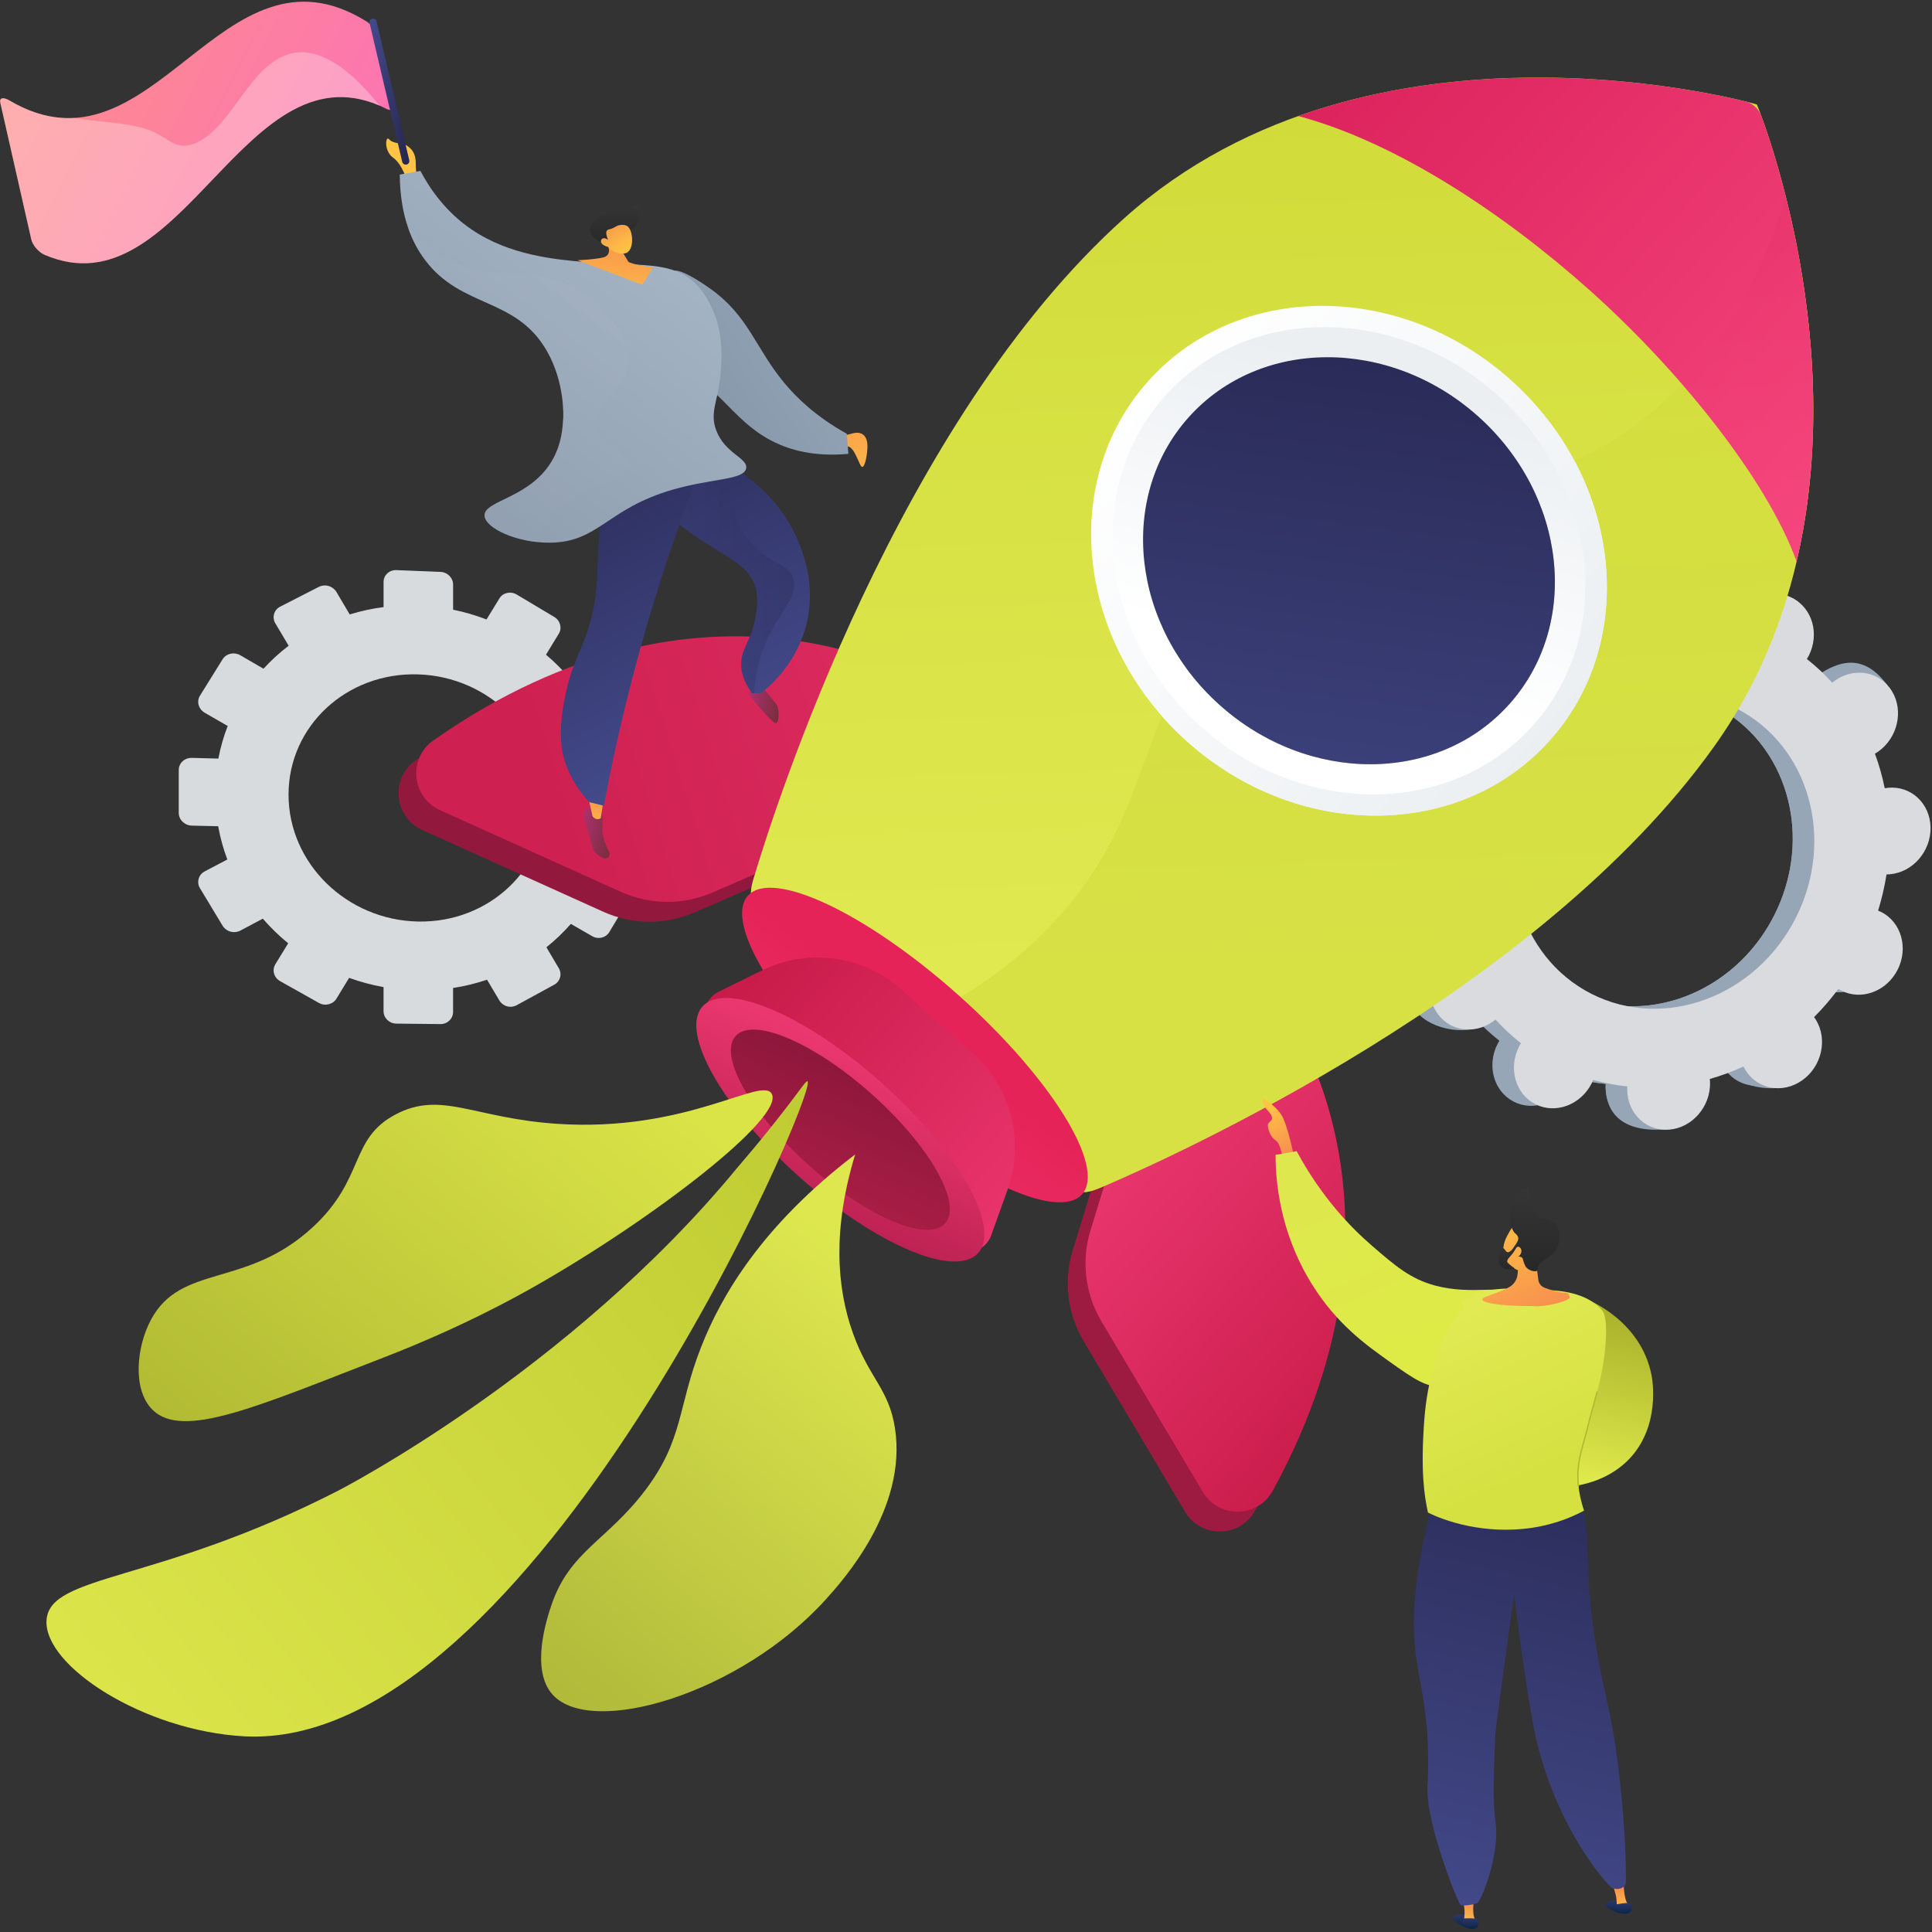 <svg width="280" height="280" viewBox="0 0 280 280" fill="none" xmlns="http://www.w3.org/2000/svg">
<rect x="0" y="0" width="280" height="280" fill="#333333" stroke="none"/>
<path d="M92.521 111.604L88.889 111.502C88.601 109.906 88.171 108.339 87.606 106.819L90.758 105.143C90.962 105.036 91.141 104.888 91.285 104.708C91.43 104.529 91.536 104.322 91.597 104.101C91.659 103.879 91.675 103.647 91.643 103.419C91.612 103.191 91.535 102.971 91.416 102.774L88.308 97.439C88.067 97.026 87.678 96.722 87.22 96.587C86.762 96.452 86.269 96.497 85.843 96.713L82.644 98.397C81.573 97.13 80.398 95.955 79.131 94.885L80.989 91.835C81.49 91.018 81.193 89.927 80.325 89.41L74.881 86.164C74.009 85.643 72.891 85.889 72.386 86.713L70.511 89.778C68.938 89.172 67.318 88.698 65.668 88.361V84.72C65.668 83.744 64.843 82.918 63.829 82.882L57.446 82.626C56.424 82.585 55.591 83.347 55.591 84.329V87.986C53.927 88.199 52.285 88.555 50.681 89.048L48.766 85.804C48.512 85.382 48.108 85.07 47.635 84.931C47.162 84.791 46.654 84.835 46.212 85.052L40.598 87.925C40.386 88.031 40.199 88.179 40.048 88.361C39.897 88.543 39.785 88.755 39.72 88.983C39.655 89.211 39.638 89.449 39.671 89.684C39.703 89.918 39.784 90.144 39.909 90.345L41.834 93.585C40.522 94.585 39.302 95.7 38.188 96.917L34.848 94.976C33.943 94.449 32.785 94.703 32.261 95.545L28.982 100.821C28.457 101.665 28.769 102.775 29.678 103.299L33 105.214C32.403 106.743 31.951 108.326 31.649 109.94L27.811 109.837C26.759 109.809 25.906 110.592 25.906 111.586V117.809C25.906 118.803 26.759 119.629 27.811 119.654L31.619 119.742C31.913 121.386 32.358 122.999 32.947 124.562L29.678 126.285C29.465 126.392 29.276 126.542 29.123 126.726C28.971 126.91 28.859 127.124 28.794 127.354C28.728 127.583 28.711 127.824 28.744 128.061C28.776 128.297 28.857 128.525 28.982 128.728L32.26 134.163C32.524 134.584 32.937 134.89 33.416 135.02C33.896 135.149 34.407 135.093 34.847 134.863L38.089 133.139C39.211 134.433 40.441 135.627 41.767 136.709L39.908 139.743C39.388 140.592 39.696 141.691 40.597 142.194L46.211 145.35C47.107 145.853 48.254 145.574 48.765 144.727L50.596 141.72C52.219 142.306 53.889 142.753 55.587 143.057V146.553C55.587 147.535 56.418 148.34 57.442 148.35L63.825 148.417C64.846 148.427 65.663 147.643 65.663 146.666V143.185C67.336 142.929 68.983 142.528 70.586 141.987L72.382 145.01C72.632 145.421 73.031 145.72 73.495 145.846C73.959 145.971 74.454 145.914 74.877 145.685L80.321 142.712C80.526 142.603 80.706 142.453 80.851 142.272C80.996 142.091 81.103 141.882 81.165 141.659C81.227 141.435 81.243 141.201 81.212 140.971C81.181 140.741 81.104 140.52 80.985 140.321L79.189 137.284C80.469 136.262 81.655 135.128 82.735 133.896L85.839 135.687C86.703 136.186 87.806 135.916 88.304 135.086L91.412 129.907C91.529 129.707 91.604 129.485 91.635 129.255C91.665 129.025 91.649 128.792 91.587 128.568C91.526 128.344 91.421 128.135 91.278 127.953C91.135 127.77 90.957 127.618 90.754 127.505L87.648 125.698C88.211 124.192 88.634 122.638 88.913 121.054L92.517 121.137C92.748 121.147 92.978 121.11 93.194 121.029C93.41 120.947 93.608 120.824 93.775 120.665C93.943 120.505 94.076 120.314 94.168 120.103C94.26 119.891 94.309 119.663 94.311 119.432V113.405C94.315 112.435 93.512 111.631 92.521 111.604ZM60.639 97.737C70.898 98.078 79.146 106.304 79.146 116.112C79.146 125.92 70.898 133.732 60.639 133.556C50.284 133.379 41.817 125.149 41.817 115.168C41.817 105.187 50.284 97.393 60.639 97.737Z" fill="#D8DBDE"/>
<path d="M263.738 143.216C266.643 144.691 270.293 143.337 271.89 140.19C273.487 137.044 272.427 133.299 269.522 131.824C269.371 131.747 269.216 131.683 269.063 131.619C269.597 129.902 270.005 128.147 270.283 126.37C270.45 126.37 270.617 126.37 270.787 126.351C274.102 126.055 276.732 123.01 276.663 119.548C276.593 116.086 273.85 113.52 270.533 113.814C270.36 113.829 270.19 113.857 270.023 113.886C269.679 112.181 269.205 110.505 268.604 108.873C268.756 108.783 268.91 108.692 269.056 108.587C271.892 106.6 272.798 102.68 271.081 99.828C269.364 96.977 265.672 96.278 262.836 98.266C262.691 98.368 262.554 98.477 262.419 98.588C261.292 97.343 260.061 96.195 258.741 95.156C258.834 95.003 258.926 94.849 259.009 94.684C260.606 91.538 262.693 88.102 259.765 86.673C252.991 83.366 250.085 86.197 248.488 89.342C248.405 89.506 248.334 89.671 248.265 89.837C246.647 89.384 244.994 89.069 243.323 88.894C243.333 88.718 243.341 88.543 243.338 88.365C243.269 84.903 244.295 83.03 240.968 82.966C233.715 82.825 231.263 85.974 231.334 89.435C231.334 89.617 231.353 89.794 231.371 89.969C229.698 90.447 228.065 91.053 226.486 91.782C226.41 91.627 226.331 91.475 226.242 91.325C224.524 88.475 220.833 87.775 217.997 89.762C215.162 91.749 214.254 95.67 215.972 98.52C216.061 98.666 216.157 98.803 216.255 98.938C214.983 100.212 213.807 101.578 212.735 103.024C212.594 102.935 212.452 102.849 212.302 102.773C209.397 101.297 205.747 102.652 204.149 105.798C202.551 108.945 203.612 112.69 206.517 114.165C206.668 114.242 206.824 114.306 206.976 114.369C206.442 116.087 206.034 117.841 205.756 119.618C205.589 119.618 205.422 119.618 205.252 119.637C201.938 119.933 199.307 122.978 199.376 126.44C199.446 129.902 202.19 132.467 205.506 132.174C205.678 132.159 205.849 132.131 206.017 132.102C206.36 133.807 206.835 135.482 207.435 137.114C207.283 137.204 207.129 137.296 206.984 137.401C204.148 139.387 203.241 143.308 204.958 146.159C206.675 149.011 212.361 150.334 215.198 148.347C215.343 148.244 213.485 147.511 213.62 147.4C214.748 148.645 215.978 149.793 217.298 150.832C217.205 150.985 217.113 151.139 217.03 151.304C215.433 154.449 216.494 158.195 219.399 159.671C222.304 161.146 225.954 159.791 227.552 156.646C227.635 156.482 227.705 156.317 227.775 156.151C229.393 156.604 231.045 156.919 232.716 157.094C232.706 157.27 232.698 157.445 232.702 157.622C232.771 161.084 235.514 163.65 238.831 163.355C242.148 163.061 244.777 160.014 244.707 156.552C244.707 156.371 244.689 156.194 244.67 156.019C246.343 155.541 247.976 154.935 249.556 154.206C249.631 154.361 249.71 154.513 249.8 154.663C251.517 157.513 255.208 158.213 258.044 156.226C260.88 154.239 261.787 150.318 260.069 147.467C259.982 147.322 259.885 147.185 259.788 147.05C261.059 145.776 262.235 144.41 263.306 142.964C263.445 143.053 263.587 143.139 263.738 143.216ZM227.519 143.676C216.971 138.32 213.12 124.719 218.92 113.297C224.719 101.875 237.971 96.957 248.52 102.312C259.068 107.667 262.924 121.269 257.12 132.691C251.317 144.113 238.068 149.03 227.519 143.675V143.676Z" fill="#97A6B7"/>
<path d="M270.783 126.352C274.098 126.056 276.729 123.011 276.66 119.549C276.59 116.087 273.847 113.521 270.53 113.815C270.356 113.83 270.187 113.858 270.019 113.887C269.676 112.182 269.202 110.506 268.6 108.874C268.753 108.784 268.907 108.692 269.053 108.588C271.889 106.601 275.397 101.801 273.397 99.142C269.598 94.094 265.669 96.281 262.833 98.266C262.688 98.369 262.551 98.478 262.416 98.589C261.288 97.344 260.058 96.196 258.738 95.157C258.831 95.004 258.923 94.85 259.006 94.685C259.418 93.888 259.664 93.016 259.728 92.121C259.792 91.227 259.673 90.328 259.378 89.481C256.638 94.302 253.939 99.145 251.282 104.011C259.697 110.178 262.377 122.33 257.117 132.691C252.659 141.47 243.798 146.4 235.146 145.782C234.76 146.784 234.381 147.79 233.968 148.781C232.845 151.47 231.573 154.105 230.297 156.737C231.098 156.888 231.904 157.006 232.713 157.091C232.703 157.267 232.694 157.441 232.699 157.619C232.768 161.081 234.869 164.022 240.877 163.704C244.2 163.528 244.771 160.011 244.702 156.553C244.702 156.372 244.684 156.195 244.665 156.019C246.338 155.542 247.971 154.936 249.55 154.207C249.626 154.361 249.705 154.514 249.794 154.664C251.512 157.514 257.469 158.726 260.305 156.739C263.141 154.752 261.781 150.319 260.064 147.468C259.976 147.323 259.879 147.186 259.782 147.051C261.053 145.777 262.229 144.411 263.301 142.965C263.442 143.054 263.583 143.14 263.735 143.216C266.64 144.691 270.29 143.337 271.887 140.19C273.483 137.044 272.424 133.299 269.519 131.824C269.368 131.747 269.212 131.683 269.06 131.619C269.594 129.902 270.002 128.147 270.28 126.37C270.446 126.37 270.614 126.367 270.783 126.352Z" fill="#97A6B7"/>
<path d="M266.864 143.57C269.769 145.045 273.419 143.691 275.016 140.544C276.613 137.398 275.553 133.653 272.648 132.177C272.497 132.101 272.342 132.037 272.189 131.973C272.723 130.255 273.131 128.5 273.409 126.722C273.576 126.722 273.743 126.722 273.913 126.704C277.228 126.409 279.858 123.362 279.789 119.901C279.719 116.44 276.976 113.874 273.659 114.167C273.486 114.183 273.316 114.21 273.149 114.24C272.805 112.535 272.331 110.86 271.73 109.228C271.882 109.139 272.036 109.047 272.182 108.943C275.018 106.956 275.924 103.035 274.207 100.184C272.49 97.333 268.798 96.634 265.962 98.621C265.817 98.723 265.68 98.833 265.545 98.944C264.418 97.699 263.187 96.551 261.867 95.511C261.96 95.358 262.052 95.205 262.135 95.04C263.732 91.894 262.671 88.148 259.766 86.673C256.861 85.198 253.211 86.552 251.613 89.698C251.53 89.861 251.46 90.026 251.391 90.192C249.773 89.739 248.12 89.424 246.449 89.248C246.459 89.074 246.467 88.899 246.464 88.721C246.395 85.259 243.651 82.694 240.335 82.987C237.019 83.28 234.389 86.329 234.459 89.791C234.459 89.973 234.478 90.149 234.496 90.325C232.823 90.803 231.19 91.409 229.611 92.137C229.535 91.983 229.456 91.831 229.367 91.681C227.649 88.831 223.958 88.13 221.122 90.117C218.287 92.104 217.379 96.025 219.097 98.876C219.184 99.022 219.282 99.159 219.38 99.293C218.108 100.567 216.932 101.933 215.86 103.38C215.719 103.292 215.577 103.206 215.427 103.129C212.521 101.654 208.871 103.009 207.274 106.155C205.677 109.302 206.737 113.047 209.642 114.522C209.793 114.598 209.949 114.663 210.101 114.726C209.567 116.444 209.159 118.199 208.881 119.976C208.714 119.976 208.548 119.976 208.377 119.994C205.062 120.291 202.432 123.336 202.501 126.798C202.571 130.26 205.315 132.825 208.631 132.532C208.804 132.517 208.975 132.489 209.142 132.458C209.485 134.164 209.959 135.84 210.56 137.472C210.408 137.562 210.254 137.654 210.109 137.758C207.273 139.744 206.366 143.666 208.083 146.516C209.8 149.366 213.492 150.067 216.328 148.08C216.473 147.978 216.61 147.869 216.745 147.757C217.873 149.003 219.103 150.151 220.423 151.19C220.33 151.343 220.238 151.496 220.155 151.662C218.558 154.807 219.619 158.553 222.524 160.028C225.429 161.504 229.079 160.149 230.677 157.004C230.76 156.84 230.83 156.675 230.9 156.509C232.518 156.961 234.17 157.277 235.841 157.452C235.831 157.627 235.823 157.802 235.826 157.98C235.896 161.442 238.639 164.007 241.955 163.713C245.271 163.419 247.901 160.372 247.831 156.91C247.831 156.729 247.813 156.552 247.794 156.376C249.467 155.899 251.1 155.293 252.68 154.563C252.755 154.718 252.834 154.869 252.924 155.021C254.641 157.871 258.332 158.571 261.168 156.584C264.004 154.597 264.911 150.676 263.193 147.825C263.106 147.679 263.009 147.543 262.91 147.408C264.182 146.134 265.358 144.768 266.43 143.322C266.571 143.408 266.713 143.493 266.864 143.57ZM230.645 144.033C220.096 138.678 216.246 125.077 222.045 113.653C227.843 102.23 241.097 97.314 251.646 102.67C262.194 108.026 266.045 121.627 260.246 133.049C254.448 144.471 241.194 149.385 230.645 144.033Z" fill="#D9DBDE"/>
<path d="M182.54 147.699C182.54 147.699 205.154 176.385 181.888 218.932C179.72 222.896 174.054 222.983 171.747 219.099L157.046 194.362C155.881 192.4 155.138 190.217 154.867 187.952C154.595 185.686 154.8 183.389 155.468 181.208L162.415 158.563L182.54 147.699Z" fill="#9D1B41"/>
<path d="M130.946 101.584C130.946 101.584 99.91 82.319 60.231 110.196C56.535 112.793 57.083 118.433 61.199 120.292L87.425 132.135C89.504 133.075 91.757 133.569 94.038 133.587C96.319 133.604 98.579 133.145 100.673 132.237L122.4 122.808L130.946 101.584Z" fill="#93183E"/>
<path d="M185.111 144.818C185.111 144.818 207.724 173.505 184.458 216.052C182.29 220.016 176.625 220.101 174.317 216.219L159.617 191.481C158.451 189.52 157.709 187.337 157.437 185.071C157.165 182.806 157.37 180.509 158.038 178.328L164.985 155.682L185.111 144.818Z" fill="url(#paint0_linear_4496_17627)"/>
<path d="M133.516 98.704C133.516 98.704 102.481 79.438 62.801 107.316C59.105 109.913 59.653 115.553 63.77 117.412L89.995 129.255C92.074 130.194 94.327 130.689 96.608 130.707C98.89 130.724 101.15 130.264 103.243 129.357L124.971 119.928L133.516 98.704Z" fill="url(#paint1_linear_4496_17627)"/>
<path d="M162.924 31.636C198.985 -0.685 254.591 15.071 254.618 15.142C254.69 15.16 276.563 68.658 248.477 108.104C223.002 143.884 169.672 167.802 159.441 172.156C158.339 172.624 156.562 173.249 155.987 172.201C144.808 151.804 128.993 138.394 109.506 130.676C108.427 130.249 108.88 128.444 109.211 127.333C112.345 116.824 130.157 61.005 162.924 31.636Z" fill="url(#paint2_linear_4496_17627)"/>
<g style="mix-blend-mode:multiply" opacity="0.3">
<path d="M181.739 84.884C201.91 66.954 219.296 75.835 238.67 60.318C245.744 54.653 253.672 45.263 258.813 28.526C263.435 46.93 267.863 80.867 248.469 108.106C222.994 143.886 169.663 167.804 159.432 172.158C158.331 172.626 156.553 173.251 155.978 172.203C150.331 161.899 143.499 153.381 135.609 146.476C143.02 142.651 148.442 138.201 152.512 133.887C168.925 116.476 163.361 101.218 181.739 84.884Z" fill="url(#paint3_linear_4496_17627)"/>
</g>
<path d="M230.478 42.144C217.994 30.985 202.421 20.628 188.164 16.817C216.109 6.875 245.624 12.898 252.913 14.69C253.444 14.82 253.935 15.079 254.343 15.444C254.751 15.808 255.063 16.268 255.252 16.781C257.847 23.824 267.131 52.481 260.376 81.36C255.922 69.096 242.963 53.302 230.478 42.144Z" fill="url(#paint4_linear_4496_17627)"/>
<path style="mix-blend-mode:multiply" opacity="0.3" d="M258.819 28.524L258.884 28.783C258.921 28.93 258.957 29.077 258.994 29.226C259.031 29.375 259.067 29.523 259.102 29.674C259.138 29.824 259.172 29.96 259.204 30.104C259.243 30.263 259.281 30.424 259.319 30.585C259.351 30.723 259.383 30.862 259.416 31.001C259.455 31.171 259.495 31.344 259.533 31.517L259.625 31.92C259.666 32.102 259.706 32.285 259.747 32.468C259.776 32.597 259.803 32.728 259.832 32.859C259.874 33.051 259.916 33.245 259.956 33.439L260.036 33.817C260.079 34.021 260.121 34.226 260.163 34.43C260.187 34.554 260.213 34.677 260.238 34.801C260.28 35.011 260.322 35.224 260.364 35.436C260.387 35.557 260.412 35.677 260.435 35.798C260.477 36.019 260.52 36.24 260.562 36.463C260.585 36.579 260.606 36.696 260.628 36.813C260.67 37.044 260.713 37.274 260.755 37.506L260.817 37.847C260.858 38.086 260.901 38.326 260.942 38.567C260.962 38.677 260.98 38.787 260.999 38.897C261.041 39.145 261.082 39.393 261.124 39.643L261.176 39.966C261.218 40.221 261.259 40.478 261.299 40.736C261.315 40.838 261.331 40.946 261.347 41.051C261.388 41.313 261.427 41.578 261.466 41.843C261.482 41.945 261.496 42.047 261.511 42.149C261.55 42.421 261.589 42.694 261.627 42.966C261.64 43.068 261.654 43.171 261.667 43.266C261.705 43.544 261.742 43.824 261.779 44.105L261.816 44.395C261.852 44.681 261.888 44.969 261.923 45.258C261.934 45.352 261.944 45.447 261.956 45.541C261.99 45.835 262.024 46.13 262.058 46.426C262.067 46.516 262.077 46.606 262.086 46.696C262.119 47.002 262.152 47.302 262.182 47.607C262.192 47.694 262.2 47.78 262.208 47.867C262.239 48.173 262.269 48.487 262.298 48.799C262.305 48.884 262.312 48.969 262.32 49.053C262.348 49.368 262.375 49.685 262.402 50.003C262.408 50.086 262.414 50.168 262.421 50.252C262.447 50.574 262.472 50.897 262.495 51.221C262.5 51.3 262.506 51.38 262.511 51.459C262.534 51.788 262.556 52.117 262.577 52.449C262.577 52.526 262.586 52.603 262.59 52.679C262.609 53.014 262.629 53.352 262.646 53.69C262.646 53.762 262.652 53.835 262.656 53.907C262.673 54.25 262.689 54.595 262.702 54.94C262.702 55.01 262.702 55.079 262.711 55.144C262.724 55.494 262.736 55.845 262.746 56.197C262.746 56.262 262.746 56.327 262.751 56.393C262.761 56.749 262.77 57.108 262.776 57.465V57.652C262.776 58.015 262.786 58.38 262.788 58.744C262.788 58.803 262.788 58.861 262.788 58.919C262.788 59.289 262.788 59.659 262.788 60.03C262.788 60.087 262.788 60.142 262.788 60.198C262.788 60.573 262.784 60.95 262.776 61.327V61.477C262.768 61.86 262.759 62.245 262.748 62.629C262.748 62.675 262.748 62.72 262.748 62.765C262.736 63.155 262.722 63.547 262.705 63.939C262.705 63.98 262.705 64.021 262.7 64.061C262.683 64.459 262.663 64.857 262.642 65.257L262.636 65.359C262.613 65.768 262.589 66.176 262.561 66.585L262.555 66.665C262.527 67.08 262.496 67.496 262.462 67.913C262.462 67.932 262.462 67.953 262.457 67.972C262.422 68.396 262.385 68.821 262.345 69.247C262.345 69.257 262.345 69.267 262.345 69.278C261.964 73.346 261.31 77.383 260.385 81.363C257.539 73.524 251.216 64.245 243.766 55.655C249.324 49.826 254.887 41.326 258.819 28.524Z" fill="url(#paint5_linear_4496_17627)"/>
<path d="M224.618 107.286C237.56 92.806 235.018 69.419 218.94 55.048C202.862 40.678 179.336 40.767 166.394 55.247C153.452 69.727 155.995 93.114 172.073 107.485C188.151 121.855 211.676 121.766 224.618 107.286Z" fill="url(#paint6_linear_4496_17627)"/>
<path style="mix-blend-mode:multiply" d="M181.747 84.885C198.206 70.254 212.813 73.474 228.156 66.722C235.348 80.148 234.456 96.291 224.623 107.294C211.681 121.773 188.153 121.861 172.077 107.491C170.781 106.332 169.555 105.097 168.406 103.793C171.018 97.523 174.544 91.286 181.747 84.885Z" fill="url(#paint7_linear_4496_17627)"/>
<path d="M222.191 105.115C234.054 91.843 231.724 70.406 216.986 57.234C202.249 44.062 180.685 44.143 168.823 57.415C156.96 70.687 159.291 92.124 174.028 105.296C188.765 118.469 210.329 118.387 222.191 105.115Z" fill="url(#paint8_linear_4496_17627)"/>
<path d="M218.749 102.042C229.083 90.481 227.052 71.806 214.214 60.331C201.376 48.857 182.592 48.928 172.258 60.489C161.924 72.051 163.954 90.726 176.792 102.2C189.63 113.675 208.415 113.604 218.749 102.042Z" fill="url(#paint9_linear_4496_17627)"/>
<path d="M156.81 173.094C160.341 169.144 152.364 156.252 138.992 144.3C125.62 132.349 111.917 125.863 108.386 129.814C104.855 133.765 112.832 146.656 126.204 158.608C139.576 170.559 153.279 177.045 156.81 173.094Z" fill="url(#paint10_linear_4496_17627)"/>
<path d="M130.631 143.397L141.023 152.685C143.725 155.101 145.645 158.269 146.536 161.782C147.428 165.296 147.251 168.995 146.028 172.408L143.655 179.032C143.454 179.595 143.117 180.099 142.674 180.502C142.232 180.904 141.697 181.191 141.117 181.338C140.538 181.486 139.931 181.488 139.35 181.346C138.769 181.203 138.232 180.921 137.786 180.522L103.327 149.722C102.881 149.323 102.54 148.821 102.334 148.26C102.127 147.699 102.062 147.095 102.143 146.503C102.225 145.91 102.451 145.347 102.801 144.862C103.151 144.378 103.615 143.987 104.152 143.723L110.47 140.625C113.725 139.028 117.382 138.438 120.974 138.932C124.566 139.426 127.928 140.981 130.631 143.397Z" fill="url(#paint11_linear_4496_17627)"/>
<path d="M141.77 181.592C145.103 177.863 138.858 166.845 127.822 156.982C116.787 147.118 105.139 142.145 101.807 145.873C98.475 149.601 104.72 160.619 115.755 170.483C126.791 180.346 138.438 185.32 141.77 181.592Z" fill="url(#paint12_linear_4496_17627)"/>
<path d="M136.974 177.305C139.506 174.472 134.76 166.098 126.373 158.602C117.986 151.105 109.134 147.325 106.601 150.159C104.069 152.993 108.815 161.367 117.202 168.863C125.589 176.359 134.441 180.139 136.974 177.305Z" fill="url(#paint13_linear_4496_17627)"/>
<g style="mix-blend-mode:color-burn" opacity="0.3">
<path d="M181.736 84.884C195.731 72.441 208.393 72.91 221.304 69.175C227.331 79.987 226.718 93.133 218.744 102.05C208.411 113.611 189.629 113.681 176.788 102.207C174.956 100.571 173.304 98.744 171.859 96.758C174.162 92.83 177.227 88.889 181.736 84.884Z" fill="url(#paint14_linear_4496_17627)"/>
</g>
<path d="M49.021 216.033C49.021 216.033 82.473 198.886 106.904 169.175C107.182 168.837 110.458 165.098 114.135 160.304C116.253 157.546 116.863 156.56 117.037 156.716C118.651 158.171 76.998 253.957 35.359 251.639C20.809 250.829 6.309 241.429 6.744 234.809C7.184 228.084 22.726 229.515 49.021 216.033Z" fill="url(#paint15_linear_4496_17627)"/>
<path d="M111.848 158.528C113.719 161.991 94.661 176.66 77.6 186.371C74.626 188.064 66.733 192.436 55.636 196.727C37.361 203.794 26.455 208.698 22.07 204.284C19.202 201.402 19.738 195.273 21.877 191.268C26.233 183.11 35.649 186.734 45.252 177.921C53.016 170.797 50.541 165.049 57.409 161.474C63.984 158.049 68.646 162.067 80.77 162.875C99.59 164.126 110.439 155.921 111.848 158.528Z" fill="url(#paint16_linear_4496_17627)"/>
<path d="M123.936 167.312C110.487 177.575 104.552 187.732 101.625 195.186C98.151 204.032 99.105 208.582 93.508 215.984C87.992 223.279 82.557 224.821 79.921 232.613C79.334 234.35 76.755 241.97 80.115 245.63C85.797 251.825 107.368 245.455 119.706 231.772C122.13 229.084 131.515 218.677 129.706 206.986C128.822 201.265 125.958 199.759 123.629 193.262C121.208 186.508 120.681 178.033 123.936 167.312Z" fill="url(#paint17_linear_4496_17627)"/>
<path d="M187.606 168C187.606 168 186.658 163.048 185.71 161.573C184.762 160.098 182.992 159.15 182.992 159.15C182.992 159.15 182.624 159.756 183.797 161.034C184.971 162.312 183.993 162.436 183.797 162.848C183.602 163.26 184.024 164.734 184.867 165.26C185.71 165.786 186.025 168.659 186.025 168.659L187.606 168Z" fill="url(#paint18_linear_4496_17627)"/>
<path d="M184.867 167.367L187.922 166.84C191.567 173.598 195.837 177.942 198.75 180.463C202.186 183.442 204.404 185.366 208.046 186.33C213.431 187.755 218.082 186.082 218.687 187.594C218.982 188.334 217.958 189.134 216.317 191.097C211.538 196.818 211.99 199.888 209.363 200.737C207.193 201.438 205.009 199.93 201.304 197.286C197.933 194.882 193.708 191.872 190.137 186.119C185.344 178.41 184.865 170.824 184.867 167.367Z" fill="url(#paint19_linear_4496_17627)"/>
<path d="M229.751 188.208C230.246 188.396 237.797 191.399 239.349 199.28C239.475 199.917 240.687 206.688 236.096 211.471C230.947 216.835 221.032 216.701 217.095 212.217C216.304 211.298 215.732 210.211 215.422 209.039L216.459 206.281C217.723 204.754 219.447 204.392 220.366 204.165C222.635 203.605 224.35 204.616 225.646 203.523C226.361 202.917 226.508 202.047 226.636 201.268C227.07 198.618 225.574 196.987 225.465 195.353C225.383 194.127 224.954 191.454 226.551 189.709C227.562 188.607 228.961 188.306 229.751 188.208Z" fill="url(#paint20_linear_4496_17627)"/>
<path d="M232.69 276.039C232.778 275.554 234.345 275.114 235.121 275.764C235.506 276.087 235.772 276.742 235.549 277.037C235.467 277.144 235.8 277.333 235.481 277.337C234.426 277.347 232.604 276.521 232.69 276.039Z" fill="url(#paint21_linear_4496_17627)"/>
<path d="M234.331 276.215L235.943 275.987C235.197 275.088 235.33 272.226 235.33 272.226L233.617 272.609C233.617 272.609 233.812 273.395 234.144 274.55C234.262 274.951 234.313 275.571 234.331 276.215Z" fill="url(#paint22_linear_4496_17627)"/>
<path d="M234.184 276.019C234.184 276.019 236.125 275.572 236.33 275.957C236.534 276.342 236.703 277.372 235.472 277.339C234.241 277.306 234.075 276.343 234.184 276.019Z" fill="url(#paint23_linear_4496_17627)"/>
<path d="M210.572 277.858C210.728 277.39 212.341 277.175 213.018 277.926C213.354 278.299 213.529 278.985 213.263 279.246C213.167 279.341 213.467 279.574 213.154 279.533C212.108 279.398 210.418 278.323 210.572 277.858Z" fill="url(#paint24_linear_4496_17627)"/>
<path d="M212.179 278.266H213.803C213.19 277.272 213.726 274.457 213.726 274.457L211.977 274.596C211.977 274.596 212.06 275.402 212.227 276.595C212.287 277 212.25 277.622 212.179 278.266Z" fill="url(#paint25_linear_4496_17627)"/>
<path d="M207.964 216.722C206.822 220.498 205.978 224.358 205.441 228.266C203.464 242.646 207.666 243.104 206.881 259.038C206.63 264.123 211.287 275.852 211.698 276.11C211.911 276.132 212.126 276.141 212.341 276.136C212.898 276.116 213.449 276.024 213.982 275.862C214.719 275.735 217.379 268.531 216.763 264.249C216.326 261.218 216.456 257.964 216.705 251.458C216.746 250.403 219.443 230.947 219.443 230.947C220.26 238.149 221.207 244.268 222.026 249.012C224.654 264.255 233.2 273.48 233.645 273.632C233.734 273.667 234.536 273.959 235.191 273.53C235.36 273.423 235.496 273.27 235.582 273.089C235.811 272.909 235.514 257.868 232.908 246.552C229.129 230.124 230.772 226.28 229.573 218.942C228.536 212.59 207.964 216.722 207.964 216.722Z" fill="url(#paint26_linear_4496_17627)"/>
<path d="M223.245 186.926C220.733 186.853 214.96 185.966 211.78 188.828C211.725 188.877 212.375 189.225 212.055 189.601C211.206 190.602 210.453 191.68 209.807 192.823C209.136 194.018 208.53 195.413 207.919 197.49C207.143 200.146 206.644 202.876 206.43 205.634C205.849 213.279 206.43 216.806 206.948 219.204C209.219 220.37 215.071 222.458 222.043 221.421C224.674 221.025 227.219 220.187 229.569 218.942C227.76 213.464 229.18 210.533 229.849 207.831C230.804 203.977 230.82 204.268 231.606 201.209C232.904 196.158 233.116 190.993 232.225 189.943C229.825 187.096 225.494 186.993 223.245 186.926Z" fill="url(#paint27_linear_4496_17627)"/>
<path d="M212.065 278.045C212.065 278.045 214.049 277.875 214.203 278.285C214.358 278.694 214.374 279.738 213.159 279.533C211.945 279.328 211.91 278.353 212.065 278.045Z" fill="url(#paint28_linear_4496_17627)"/>
<path d="M217.969 182.22C217.561 180.748 218.276 179.385 218.437 179.092C219.104 177.866 219.275 177.694 219.592 177.482L220.035 177.209L220.087 177.189C220.371 177.087 221.337 177.059 221.533 177.101C222.159 177.234 222.825 179.782 222.635 183.385C222.66 183.523 222.686 183.661 222.71 183.801C222.808 184.371 222.887 184.928 222.947 185.474C222.976 185.729 223.075 185.972 223.233 186.175C223.391 186.378 223.602 186.534 223.843 186.625C227.167 187.879 227.161 186.877 227.504 187.953C227.692 188.541 223.917 189.491 222.06 189.281C217.881 189.312 214.482 188.866 214.847 188.208C215.009 187.916 218.247 187.07 219.157 186.232C219.991 185.464 219.923 184.672 219.992 184.104C219.739 183.976 218.274 183.304 217.969 182.22Z" fill="url(#paint29_linear_4496_17627)"/>
<path d="M218.734 176.185C218.734 177.301 219.265 178.493 219.532 178.685C219.692 178.809 219.83 178.958 219.941 179.126C219.968 179.167 219.989 179.212 220.004 179.258C220.249 179.962 219.131 180.79 219.346 181.105C219.503 181.333 220.266 181.027 220.354 181.225C220.441 181.422 219.807 181.796 219.904 182.017C219.977 182.186 220.366 182.032 220.611 182.289C220.733 182.417 220.697 182.519 220.827 182.91C220.893 183.117 220.979 183.317 221.082 183.509C221.467 184.165 222.56 184.404 222.771 184.141C222.829 184.069 222.779 184.007 222.838 183.762C222.887 183.59 222.959 183.425 223.052 183.272C223.278 182.896 223.824 182.627 224.374 182.231C225.396 181.497 225.671 180.871 225.754 180.66C225.783 180.584 225.802 180.528 225.815 180.486C226.08 179.664 226.081 178.455 225.713 177.711C225.093 176.467 223.695 177.058 222.551 175.825C221.231 174.401 222.017 172.453 221.301 172.241C220.506 172.004 218.728 174.121 218.734 176.185Z" fill="url(#paint30_linear_4496_17627)"/>
<path d="M219.741 180.843C220.015 180.467 220.495 180.821 220.498 181.307C220.502 181.793 220.031 182.299 219.573 182.203C219.115 182.107 219.374 181.349 219.741 180.843Z" fill="url(#paint31_linear_4496_17627)"/>
<path d="M228.765 215.502C228.74 215.503 228.716 215.494 228.697 215.477C228.678 215.461 228.666 215.438 228.663 215.414C228.362 212.707 228.92 210.749 229.414 209.022C229.533 208.601 229.647 208.204 229.745 207.806C230.288 205.616 230.526 204.77 230.777 203.874C230.941 203.294 231.109 202.693 231.371 201.69C231.378 201.665 231.395 201.643 231.417 201.63C231.44 201.617 231.467 201.612 231.492 201.618C231.518 201.626 231.539 201.642 231.553 201.665C231.566 201.688 231.57 201.714 231.564 201.74C231.302 202.745 231.133 203.347 230.969 203.928C230.718 204.822 230.481 205.665 229.939 207.854C229.837 208.254 229.725 208.654 229.606 209.08C229.117 210.79 228.565 212.728 228.861 215.394C228.863 215.42 228.855 215.446 228.839 215.467C228.823 215.488 228.799 215.501 228.773 215.505L228.765 215.502Z" fill="#B1BB30"/>
<path d="M219.966 180.029L219.332 180.855C219.332 180.855 218.647 181.867 218.248 181.312C217.922 180.859 217.839 180.87 217.817 180.889C217.817 180.889 217.817 180.897 217.812 180.897C217.807 180.897 217.859 180.671 217.908 180.475C217.66 180.829 217.476 181.223 217.364 181.641C217.227 182.152 217.08 182.705 217.37 183.234C217.388 183.265 217.708 183.828 218.304 183.964C218.304 183.964 218.538 184.017 219.53 183.843C219.53 183.843 218.446 183.057 218.43 182.87C218.385 182.359 219.09 182.087 219.613 181.046C219.774 180.724 219.893 180.382 219.966 180.029Z" fill="url(#paint32_linear_4496_17627)"/>
<path d="M109.897 99.417C109.897 99.417 108.179 99.947 108.63 100.694C109.082 101.441 111.786 104.648 112.386 104.796C112.985 104.943 112.975 102.399 112.45 101.953C111.925 101.506 110.57 99.265 109.897 99.417Z" fill="url(#paint33_linear_4496_17627)"/>
<path d="M104.03 66.517C105.983 67.451 112.865 71.039 115.895 78.97C116.624 80.877 118.169 85.099 116.908 90.34C115.515 96.13 111.595 99.442 110.284 100.463H109.012C107.764 98.835 107.48 97.476 107.427 96.581C107.286 94.048 108.908 92.892 109.497 89.466C109.647 88.597 109.932 86.939 109.557 85.351C108.522 80.959 103.224 80.426 96.125 74.1C93.561 71.814 91.644 70.071 92.066 68.652C92.81 66.152 100.332 66.314 104.03 66.517Z" fill="url(#paint34_linear_4496_17627)"/>
<g style="mix-blend-mode:multiply" opacity="0.3">
<path d="M110.961 93.166C112.902 88.694 115.924 86.306 114.893 83.65C114.055 81.49 111.59 81.861 108.815 78.658C106.834 76.371 106.688 74.561 105.803 72.835C104.673 70.632 102.146 68.192 96.186 66.664C94.085 66.951 92.391 67.537 92.058 68.656C91.636 70.075 93.553 71.823 96.117 74.104C103.219 80.431 108.514 80.965 109.55 85.356C109.925 86.943 109.64 88.601 109.489 89.471C108.9 92.897 107.279 94.052 107.42 96.586C107.469 97.485 107.756 98.843 109.004 100.468H109.296C109.459 97.382 110.17 94.986 110.961 93.166Z" fill="url(#paint35_linear_4496_17627)"/>
</g>
<path d="M86.167 117.083C86.046 116.784 84.369 117.226 84.6 118.286C84.796 119.19 85.281 120.678 85.963 123.069C86.141 123.695 87.17 124.305 87.617 124.389C87.728 124.411 87.843 124.402 87.949 124.363C88.056 124.324 88.149 124.256 88.219 124.166C88.289 124.077 88.333 123.97 88.346 123.858C88.359 123.745 88.34 123.631 88.292 123.528C87.985 122.894 87.223 121.229 87.3 120.222C87.443 118.351 87.287 116.406 86.167 117.083Z" fill="url(#paint36_linear_4496_17627)"/>
<path d="M85.109 114.918L85.869 118.282C85.869 118.282 86.321 119.029 87.068 118.578L87.579 115.207L85.109 114.918Z" fill="url(#paint37_linear_4496_17627)"/>
<path d="M101.409 68.097C98.426 75.759 95.504 84.289 92.893 93.636C90.611 101.815 88.86 109.566 87.513 116.776L85.415 116.259C84.291 115.071 82.494 112.845 81.652 109.613C81.417 108.712 80.798 105.979 81.993 100.484C82.996 95.873 84.073 94.847 85.253 91.119C87.561 83.823 85.628 80.829 88.095 69.258C88.823 65.841 89.38 64.285 90.768 63.561C94.435 61.66 100.563 67.303 101.409 68.097Z" fill="url(#paint38_linear_4496_17627)"/>
<path d="M121.968 63.311C121.968 63.311 122.342 63.085 123.687 62.781C125.033 62.476 125.784 63.297 125.715 64.868C125.646 66.44 125.204 68.24 124.752 67.491C124.299 66.742 123.618 64.353 122.572 64.733C121.526 65.113 121.968 63.311 121.968 63.311Z" fill="url(#paint39_linear_4496_17627)"/>
<path d="M60.411 25.592C60.411 25.592 60.259 24.919 60.255 23.651C60.251 22.383 59.799 21.633 58.974 21.111C58.148 20.59 57.102 20.968 56.351 20.148C55.886 19.637 55.61 21.872 56.959 22.839C58.309 23.806 58.991 26.199 58.991 26.199L60.411 25.592Z" fill="url(#paint40_linear_4496_17627)"/>
<path d="M97.724 39.228C98.291 39.109 99.813 39.637 102.82 41.754C108.565 45.793 109.437 50.437 113.717 55.558C115.466 57.65 118.265 60.398 122.721 62.859C122.8 63.832 122.878 64.804 122.956 65.777C117.92 66.234 114.477 65.171 112.25 64.093C105.555 60.854 103.916 54.641 96.799 53.297C95.405 53.035 94.386 53.068 93.578 52.187C91.022 49.393 93.524 40.111 97.724 39.228Z" fill="url(#paint41_linear_4496_17627)"/>
<path d="M108.143 67.848C108.378 66.358 105.033 65.728 103.784 62.332C102.874 59.852 103.96 58.301 104.356 54.848C104.74 51.511 104.835 47.218 102.446 43.256C102.044 42.557 101.564 41.906 101.016 41.315C97.503 37.615 92.291 38.648 84.993 38.004C80.402 37.596 73.894 37.017 68.366 33.273C64.545 30.688 62.269 27.291 60.929 24.77L57.938 25.304C57.981 31.566 59.854 35.34 61.572 37.638C66.916 44.78 74.777 42.986 79.276 50.893C81.892 55.49 81.651 60.342 81.626 60.687C81.548 61.94 81.413 64.127 80.223 66.378C77.138 72.22 70.148 72.461 70.226 74.718C70.29 76.545 74.944 78.71 79.743 78.651C86.813 78.564 87.915 73.73 97.518 70.957C103.27 69.298 107.867 69.579 108.143 67.848Z" fill="url(#paint42_linear_4496_17627)"/>
<path d="M88.128 35.595C88.128 35.595 88.732 37.015 87.386 37.32C86.039 37.624 83.688 37.715 83.688 37.715L93.086 41.265L94.649 38.791C94.649 38.791 91.278 38.28 91.054 37.905L89.925 36.039L88.128 35.595Z" fill="url(#paint43_linear_4496_17627)"/>
<path d="M90.34 33.895C91.35 33.206 91.547 33.322 91.944 32.884C92.848 31.884 92.95 30.038 92.367 29.691C91.991 29.468 91.631 30.046 90.309 30.528C88.689 31.118 88.169 30.637 87.04 31.302C86.777 31.457 85.589 32.158 85.541 33.141C85.479 34.397 87.298 35.602 88.514 35.276C89.091 35.124 89.095 34.743 90.34 33.895Z" fill="url(#paint44_linear_4496_17627)"/>
<path d="M88.111 35.78C88.111 35.78 89.03 36.981 90.582 36.714C91.969 36.473 91.84 33.318 90.876 32.748C90.555 32.558 89.949 32.529 89.478 32.717C89.2 32.828 89.116 32.957 88.66 33.126C88.239 33.284 88.111 33.249 87.991 33.374C87.842 33.529 87.758 33.885 88.13 34.767C87.835 34.525 87.503 34.456 87.289 34.588C87.215 34.638 87.157 34.709 87.122 34.792C86.963 35.172 87.338 35.594 88.111 35.78Z" fill="url(#paint45_linear_4496_17627)"/>
<g style="mix-blend-mode:multiply" opacity="0.3">
<path d="M90.895 67.572C91.069 65.445 86.724 64.8 86.31 61.678C85.873 58.39 90.413 56.993 90.993 52.983C91.708 48.073 85.869 43.491 85.197 42.971C78.167 37.584 71.858 41.682 64.077 37.134C62.194 36.023 60.517 34.597 59.117 32.919C59.68 34.609 60.507 36.199 61.569 37.629C66.913 44.772 74.774 42.977 79.273 50.885C81.889 55.482 81.648 60.334 81.622 60.679C81.545 61.931 81.41 64.118 80.22 66.37C77.135 72.211 70.145 72.452 70.223 74.71C70.278 76.272 73.687 78.081 77.674 78.535C78.15 77.016 78.938 75.612 79.987 74.415C84.002 69.919 90.679 70.199 90.895 67.572Z" fill="url(#paint46_linear_4496_17627)"/>
</g>
<path d="M55.974 15.757C35.547 5.518 26.522 45.577 6.456 36.926C5.59 36.555 4.72 35.514 4.541 34.737L0.046 14.914C-0.131 14.133 0.485 14.041 1.387 14.57C22.275 26.848 32.034 -9.978 53.101 3.097C53.733 3.489 54.335 4.205 54.429 4.634L56.911 15.585C57.013 16.015 56.586 16.063 55.974 15.757Z" fill="url(#paint47_linear_4496_17627)"/>
<g style="mix-blend-mode:soft-light" opacity="0.3">
<path d="M42.492 7.686C36.203 8.983 33.824 18.331 28.394 20.73C24.9 22.151 24.392 19.261 19.939 18.368C17.145 17.706 14.031 17.668 10.723 17.1C7.84 17.258 4.762 16.555 1.395 14.576C0.493 14.046 -0.123 14.138 0.054 14.919L4.549 34.742C4.724 35.52 5.598 36.561 6.464 36.931C26.215 45.446 35.272 6.767 55.029 15.318C49.567 8.521 45.431 7.096 42.492 7.686Z" fill="white"/>
</g>
<path d="M58.803 23.86C58.684 23.861 58.57 23.821 58.477 23.748C58.384 23.675 58.319 23.573 58.292 23.458L53.566 3.364C53.547 3.296 53.542 3.225 53.551 3.155C53.561 3.086 53.584 3.018 53.62 2.958C53.655 2.897 53.703 2.845 53.76 2.803C53.816 2.761 53.881 2.732 53.949 2.716C54.018 2.699 54.089 2.697 54.158 2.709C54.227 2.721 54.294 2.747 54.352 2.785C54.411 2.824 54.462 2.873 54.502 2.932C54.541 2.99 54.568 3.056 54.581 3.125L59.311 23.221C59.343 23.356 59.32 23.498 59.247 23.615C59.174 23.733 59.057 23.817 58.922 23.849C58.883 23.857 58.843 23.861 58.803 23.86Z" fill="url(#paint48_linear_4496_17627)"/>
<defs>
<linearGradient id="paint0_linear_4496_17627" x1="200.131" y1="200.04" x2="158.949" y2="163.251" gradientUnits="userSpaceOnUse">
<stop stop-color="#CB1D4C"/>
<stop offset="1" stop-color="#EC3971"/>
</linearGradient>
<linearGradient id="paint1_linear_4496_17627" x1="80.215" y1="116.99" x2="183.375" y2="84.778" gradientUnits="userSpaceOnUse">
<stop stop-color="#CF2151"/>
<stop offset="1" stop-color="#E9356D"/>
</linearGradient>
<linearGradient id="paint2_linear_4496_17627" x1="187.199" y1="139.483" x2="181.937" y2="-31.744" gradientUnits="userSpaceOnUse">
<stop stop-color="#E0E950"/>
<stop offset="1" stop-color="#CBD732"/>
</linearGradient>
<linearGradient id="paint3_linear_4496_17627" x1="200.388" y1="139.077" x2="195.126" y2="-32.15" gradientUnits="userSpaceOnUse">
<stop stop-color="#C1CD29"/>
<stop offset="1" stop-color="#DDE74A"/>
</linearGradient>
<linearGradient id="paint4_linear_4496_17627" x1="275.909" y1="64.932" x2="203.269" y2="0.041" gradientUnits="userSpaceOnUse">
<stop stop-color="#F6467D"/>
<stop offset="1" stop-color="#DC235D"/>
</linearGradient>
<linearGradient id="paint5_linear_4496_17627" x1="254.029" y1="69.549" x2="252.057" y2="5.396" gradientUnits="userSpaceOnUse">
<stop stop-color="#F5457D"/>
<stop offset="1" stop-color="#DC235D"/>
</linearGradient>
<linearGradient id="paint6_linear_4496_17627" x1="224.616" y1="107.286" x2="166.392" y2="55.246" gradientUnits="userSpaceOnUse">
<stop stop-color="#EBEFF2"/>
<stop offset="1" stop-color="white"/>
</linearGradient>
<linearGradient id="paint7_linear_4496_17627" x1="223.983" y1="108.9" x2="165.415" y2="56.579" gradientUnits="userSpaceOnUse">
<stop stop-color="#EBEFF2"/>
<stop offset="1" stop-color="white"/>
</linearGradient>
<linearGradient id="paint8_linear_4496_17627" x1="203.088" y1="54.569" x2="191.094" y2="96.789" gradientUnits="userSpaceOnUse">
<stop stop-color="#EBEFF2"/>
<stop offset="1" stop-color="white"/>
</linearGradient>
<linearGradient id="paint9_linear_4496_17627" x1="187.784" y1="140.937" x2="200.976" y2="38.928" gradientUnits="userSpaceOnUse">
<stop stop-color="#444B8C"/>
<stop offset="1" stop-color="#26264F"/>
</linearGradient>
<linearGradient id="paint10_linear_4496_17627" x1="114.803" y1="174.716" x2="134" y2="149.615" gradientUnits="userSpaceOnUse">
<stop stop-color="#EB3770"/>
<stop offset="1" stop-color="#E62358"/>
</linearGradient>
<linearGradient id="paint11_linear_4496_17627" x1="147.947" y1="175.466" x2="107.804" y2="139.605" gradientUnits="userSpaceOnUse">
<stop stop-color="#E9346C"/>
<stop offset="1" stop-color="#C81B49"/>
</linearGradient>
<linearGradient id="paint12_linear_4496_17627" x1="126.257" y1="153.4" x2="109.681" y2="191.692" gradientUnits="userSpaceOnUse">
<stop stop-color="#EB3770"/>
<stop offset="1" stop-color="#9A113C"/>
</linearGradient>
<linearGradient id="paint13_linear_4496_17627" x1="125.183" y1="155.88" x2="112.585" y2="184.981" gradientUnits="userSpaceOnUse">
<stop stop-color="#8E173C"/>
<stop offset="1" stop-color="#BD224B"/>
</linearGradient>
<linearGradient id="paint14_linear_4496_17627" x1="192.171" y1="142.357" x2="205.412" y2="39.766" gradientUnits="userSpaceOnUse">
<stop stop-color="#444B8C"/>
<stop offset="1" stop-color="#26264F"/>
</linearGradient>
<linearGradient id="paint15_linear_4496_17627" x1="17.5" y1="255.996" x2="132.016" y2="163.796" gradientUnits="userSpaceOnUse">
<stop stop-color="#DCE64B"/>
<stop offset="1" stop-color="#BECA31"/>
</linearGradient>
<linearGradient id="paint16_linear_4496_17627" x1="87.31" y1="150.864" x2="7.595" y2="247.339" gradientUnits="userSpaceOnUse">
<stop stop-color="#DAE447"/>
<stop offset="1" stop-color="#9DA629"/>
</linearGradient>
<linearGradient id="paint17_linear_4496_17627" x1="131.553" y1="186.079" x2="51.835" y2="282.557" gradientUnits="userSpaceOnUse">
<stop stop-color="#DEE84E"/>
<stop offset="1" stop-color="#969E2E"/>
</linearGradient>
<linearGradient id="paint18_linear_4496_17627" x1="183.744" y1="160.248" x2="188.586" y2="171.393" gradientUnits="userSpaceOnUse">
<stop stop-color="#FFC444"/>
<stop offset="1" stop-color="#F36F56"/>
</linearGradient>
<linearGradient id="paint19_linear_4496_17627" x1="196.128" y1="168.255" x2="215.772" y2="213.466" gradientUnits="userSpaceOnUse">
<stop stop-color="#DEE84E"/>
<stop offset="1" stop-color="#DEEC40"/>
</linearGradient>
<linearGradient id="paint20_linear_4496_17627" x1="225.594" y1="214.186" x2="232.118" y2="188.089" gradientUnits="userSpaceOnUse">
<stop stop-color="#E0EB4D"/>
<stop offset="1" stop-color="#A6AF28"/>
</linearGradient>
<linearGradient id="paint21_linear_4496_17627" x1="234.159" y1="275.437" x2="234.159" y2="277.337" gradientUnits="userSpaceOnUse">
<stop stop-color="#2C376A"/>
<stop offset="1" stop-color="#092549"/>
</linearGradient>
<linearGradient id="paint22_linear_4496_17627" x1="235.151" y1="276.918" x2="234.396" y2="271.58" gradientUnits="userSpaceOnUse">
<stop stop-color="#FFC444"/>
<stop offset="1" stop-color="#F36F56"/>
</linearGradient>
<linearGradient id="paint23_linear_4496_17627" x1="235.315" y1="275.8" x2="235.315" y2="277.34" gradientUnits="userSpaceOnUse">
<stop stop-color="#2C376A"/>
<stop offset="1" stop-color="#092549"/>
</linearGradient>
<linearGradient id="paint24_linear_4496_17627" x1="211.977" y1="277.433" x2="211.977" y2="279.538" gradientUnits="userSpaceOnUse">
<stop stop-color="#2C376A"/>
<stop offset="1" stop-color="#092549"/>
</linearGradient>
<linearGradient id="paint25_linear_4496_17627" x1="212.893" y1="279.108" x2="212.893" y2="273.716" gradientUnits="userSpaceOnUse">
<stop stop-color="#FFC444"/>
<stop offset="1" stop-color="#F36F56"/>
</linearGradient>
<linearGradient id="paint26_linear_4496_17627" x1="212.642" y1="281.58" x2="232.823" y2="200.1" gradientUnits="userSpaceOnUse">
<stop stop-color="#444B8C"/>
<stop offset="1" stop-color="#26264F"/>
</linearGradient>
<linearGradient id="paint27_linear_4496_17627" x1="211.354" y1="186.734" x2="223.42" y2="213.331" gradientUnits="userSpaceOnUse">
<stop stop-color="#E2EB55"/>
<stop offset="1" stop-color="#D5E141"/>
</linearGradient>
<linearGradient id="paint28_linear_4496_17627" x1="213.138" y1="278.01" x2="213.138" y2="279.559" gradientUnits="userSpaceOnUse">
<stop stop-color="#2C376A"/>
<stop offset="1" stop-color="#092549"/>
</linearGradient>
<linearGradient id="paint29_linear_4496_17627" x1="215.854" y1="176.054" x2="226.147" y2="199.672" gradientUnits="userSpaceOnUse">
<stop stop-color="#FFC444"/>
<stop offset="1" stop-color="#F36F56"/>
</linearGradient>
<linearGradient id="paint30_linear_4496_17627" x1="222.369" y1="172.223" x2="222.369" y2="184.246" gradientUnits="userSpaceOnUse">
<stop stop-color="#353535"/>
<stop offset="1" stop-color="#282828"/>
</linearGradient>
<linearGradient id="paint31_linear_4496_17627" x1="217.16" y1="175.348" x2="227.921" y2="200.04" gradientUnits="userSpaceOnUse">
<stop stop-color="#FFC444"/>
<stop offset="1" stop-color="#F36F56"/>
</linearGradient>
<linearGradient id="paint32_linear_4496_17627" x1="218.585" y1="180.029" x2="218.585" y2="183.972" gradientUnits="userSpaceOnUse">
<stop stop-color="#353535"/>
<stop offset="1" stop-color="#282828"/>
</linearGradient>
<linearGradient id="paint33_linear_4496_17627" x1="108.319" y1="101.384" x2="113.203" y2="102.587" gradientUnits="userSpaceOnUse">
<stop stop-color="#AB316D"/>
<stop offset="1" stop-color="#792D3D"/>
</linearGradient>
<linearGradient id="paint34_linear_4496_17627" x1="118.351" y1="101.881" x2="92.08" y2="51.148" gradientUnits="userSpaceOnUse">
<stop stop-color="#444B8C"/>
<stop offset="1" stop-color="#26264F"/>
</linearGradient>
<linearGradient id="paint35_linear_4496_17627" x1="91.999" y1="83.565" x2="115.103" y2="83.565" gradientUnits="userSpaceOnUse">
<stop stop-color="#444B8C"/>
<stop offset="1" stop-color="#26264F"/>
</linearGradient>
<linearGradient id="paint36_linear_4496_17627" x1="84.115" y1="119.919" x2="89.038" y2="121.131" gradientUnits="userSpaceOnUse">
<stop stop-color="#AB316D"/>
<stop offset="1" stop-color="#792D3D"/>
</linearGradient>
<linearGradient id="paint37_linear_4496_17627" x1="85.187" y1="109.744" x2="87.849" y2="121.837" gradientUnits="userSpaceOnUse">
<stop stop-color="#F36F56"/>
<stop offset="1" stop-color="#FFC444"/>
</linearGradient>
<linearGradient id="paint38_linear_4496_17627" x1="102.37" y1="110.151" x2="76.101" y2="59.419" gradientUnits="userSpaceOnUse">
<stop stop-color="#444B8C"/>
<stop offset="1" stop-color="#26264F"/>
</linearGradient>
<linearGradient id="paint39_linear_4496_17627" x1="121.318" y1="41.133" x2="124.957" y2="74.965" gradientUnits="userSpaceOnUse">
<stop stop-color="#F36F56"/>
<stop offset="1" stop-color="#FFC444"/>
</linearGradient>
<linearGradient id="paint40_linear_4496_17627" x1="56.235" y1="45.295" x2="57.841" y2="27.157" gradientUnits="userSpaceOnUse">
<stop stop-color="#F36F56"/>
<stop offset="1" stop-color="#FFC444"/>
</linearGradient>
<linearGradient id="paint41_linear_4496_17627" x1="133.447" y1="36.739" x2="104.489" y2="56.296" gradientUnits="userSpaceOnUse">
<stop stop-color="#A0AFC0"/>
<stop offset="1" stop-color="#899AAD"/>
</linearGradient>
<linearGradient id="paint42_linear_4496_17627" x1="101.485" y1="22.471" x2="61.123" y2="75.441" gradientUnits="userSpaceOnUse">
<stop stop-color="#ABBACB"/>
<stop offset="1" stop-color="#8E9DAE"/>
</linearGradient>
<linearGradient id="paint43_linear_4496_17627" x1="90.802" y1="26.54" x2="88.201" y2="45.281" gradientUnits="userSpaceOnUse">
<stop stop-color="#F36F56"/>
<stop offset="1" stop-color="#FFC444"/>
</linearGradient>
<linearGradient id="paint44_linear_4496_17627" x1="89.135" y1="29.642" x2="89.135" y2="35.33" gradientUnits="userSpaceOnUse">
<stop stop-color="#353535"/>
<stop offset="1" stop-color="#282828"/>
</linearGradient>
<linearGradient id="paint45_linear_4496_17627" x1="85.571" y1="28.774" x2="90.077" y2="36.707" gradientUnits="userSpaceOnUse">
<stop stop-color="#F36F56"/>
<stop offset="1" stop-color="#FFC444"/>
</linearGradient>
<linearGradient id="paint46_linear_4496_17627" x1="98.22" y1="19.984" x2="57.857" y2="72.954" gradientUnits="userSpaceOnUse">
<stop stop-color="#B1C0D1"/>
<stop offset="1" stop-color="#8F9EAF"/>
</linearGradient>
<linearGradient id="paint47_linear_4496_17627" x1="-2.194" y1="3.716" x2="60.525" y2="35.598" gradientUnits="userSpaceOnUse">
<stop stop-color="#FF9085"/>
<stop offset="1" stop-color="#FB6FBB"/>
</linearGradient>
<linearGradient id="paint48_linear_4496_17627" x1="51.376" y1="12.04" x2="61.514" y2="14.536" gradientUnits="userSpaceOnUse">
<stop stop-color="#444B8C"/>
<stop offset="1" stop-color="#26264F"/>
</linearGradient>
</defs>
</svg>
